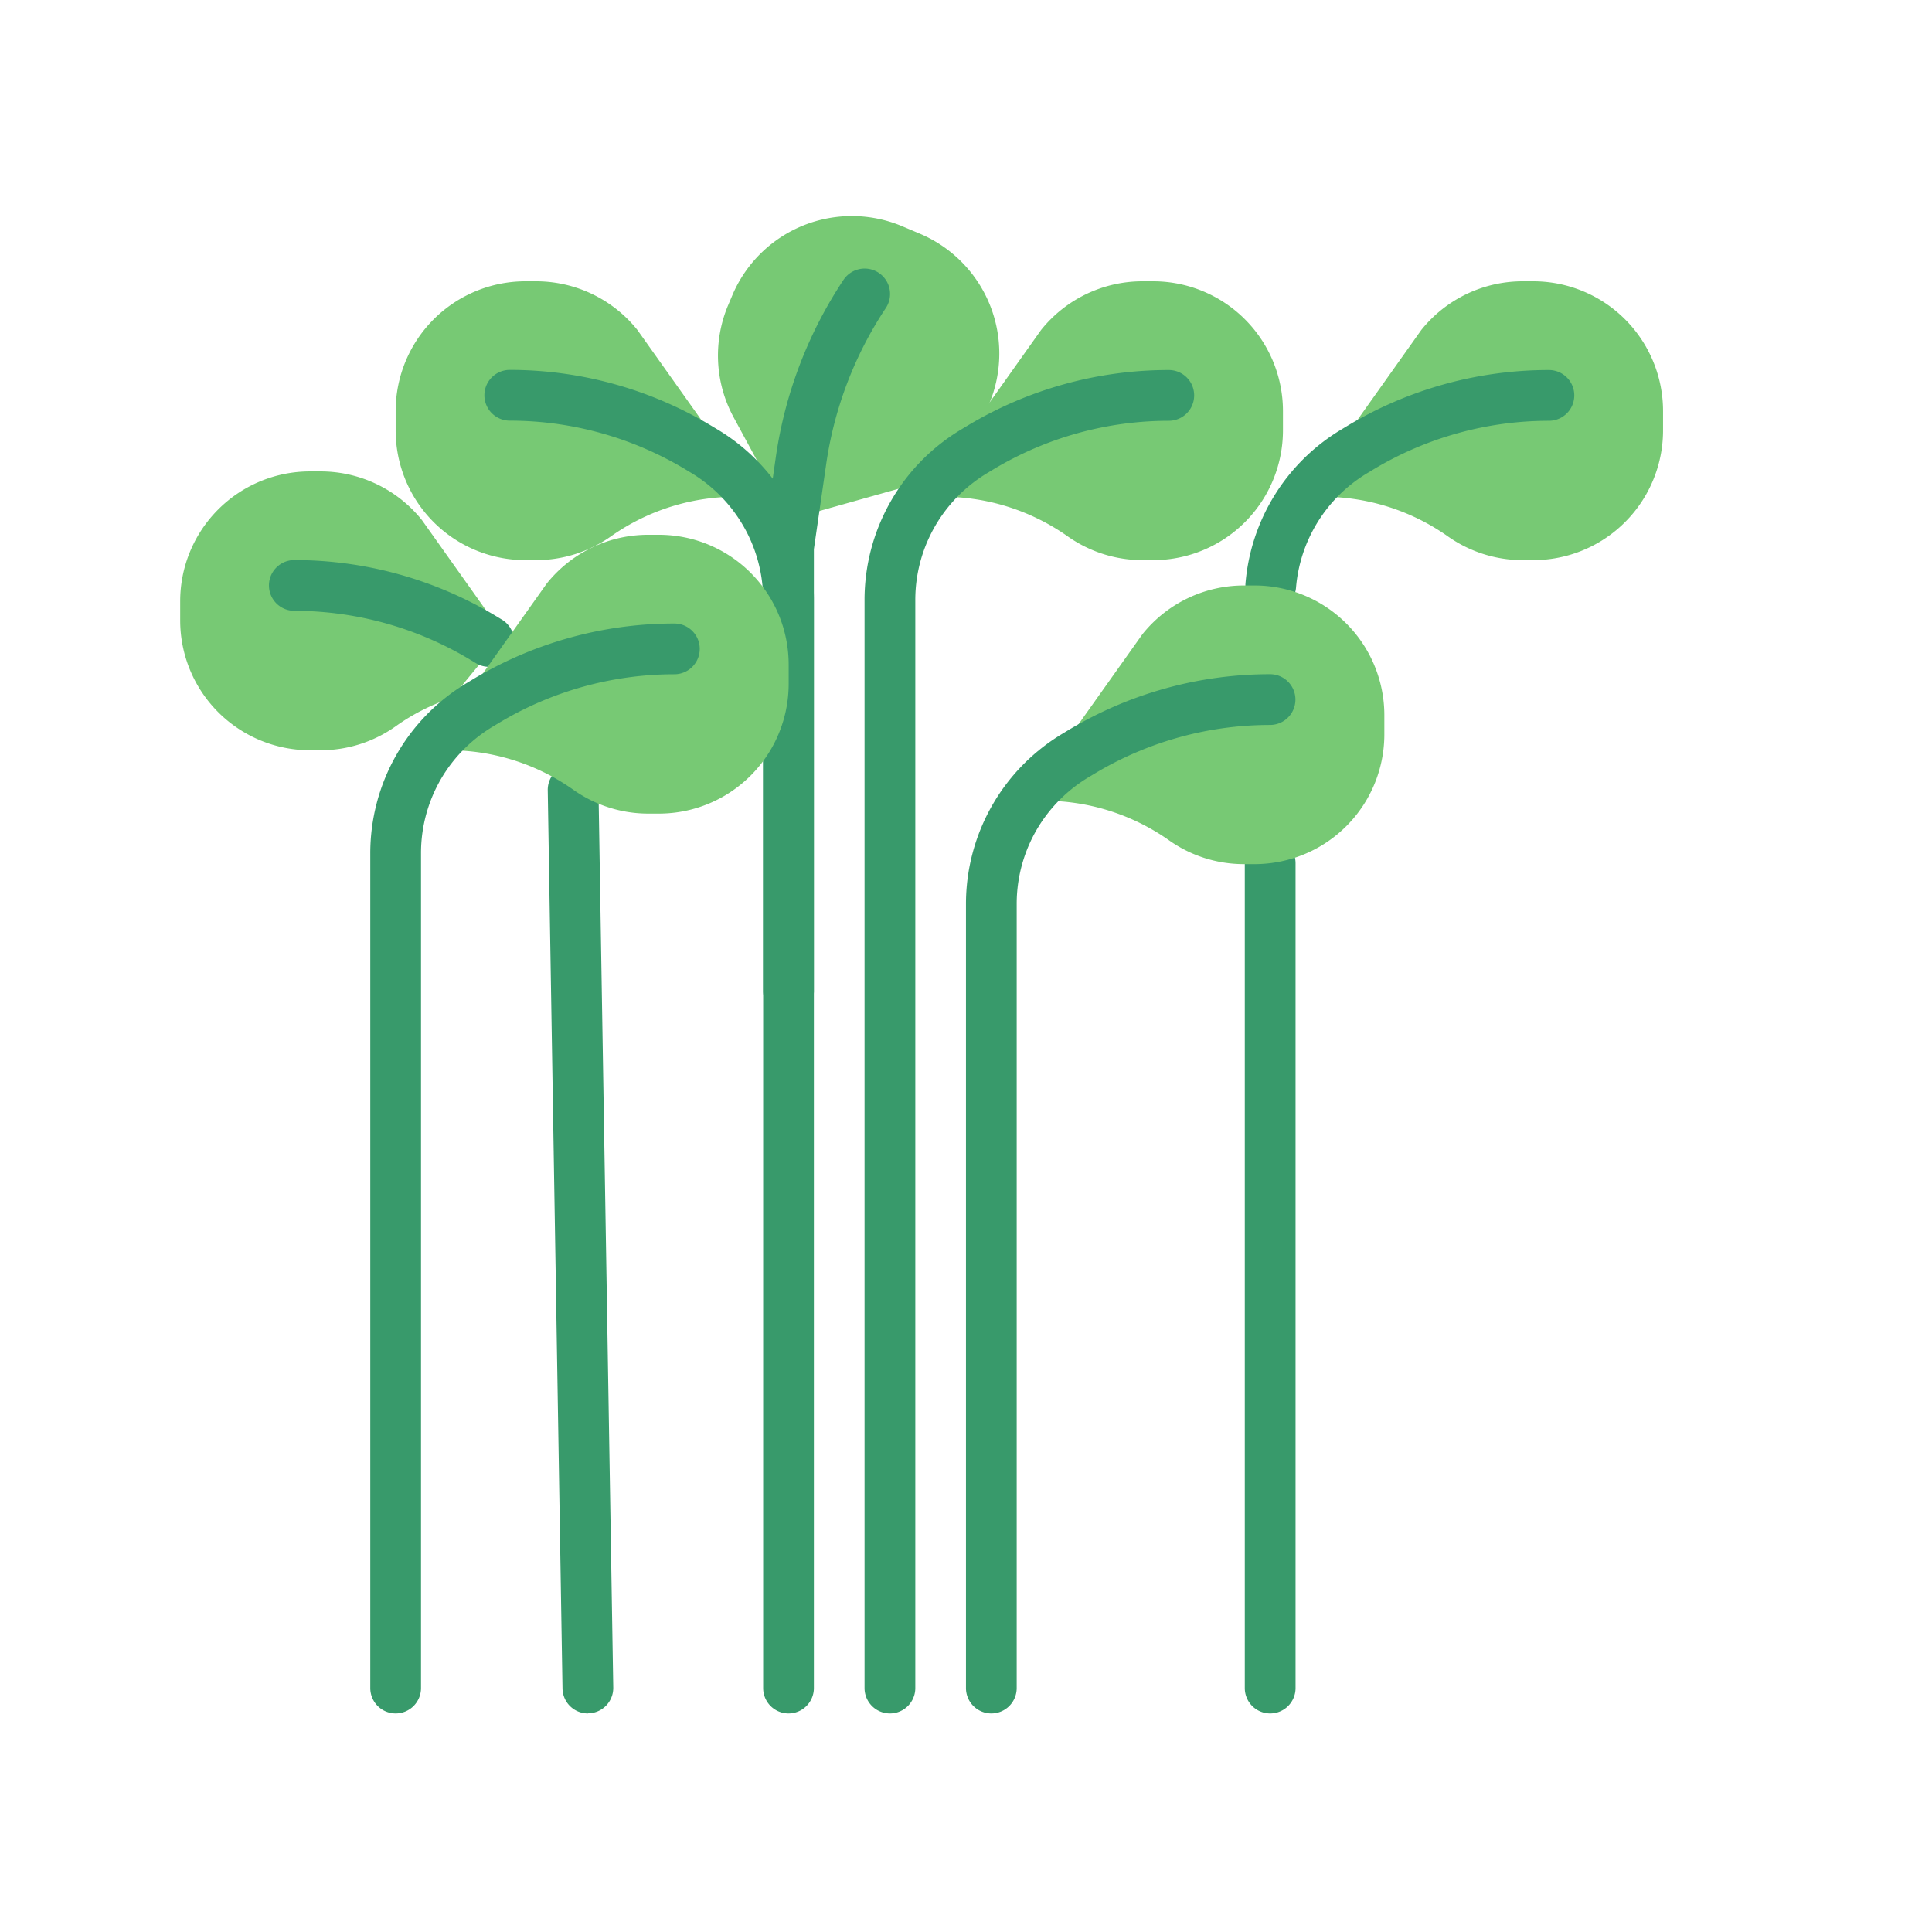 <svg xmlns="http://www.w3.org/2000/svg" viewBox="0 0 609 609"><path d="M192,91.1,177,63.38A40.87,40.87,0,0,1,175.34,28l1.3-3.07A40.89,40.89,0,0,1,230.26,3.25l5.59,2.36A41,41,0,0,1,257.54,59.3l-1.3,3.06a40.88,40.88,0,0,1-26.62,23.42L199.3,94.29Z" transform="translate(54.22 68.11)" fill="#77c974"/><path d="M242.29,80.49l31.65-44.57a40.93,40.93,0,0,1,32-15.36h3.34a40.92,40.92,0,0,1,40.91,40.92v6.05a40.9,40.9,0,0,1-40.92,40.92h-3.34a40.91,40.91,0,0,1-23.76-7.61,68.22,68.22,0,0,0-39.84-12.36Z" transform="translate(54.22 68.11)" fill="#77c974"/><path d="M226.3,472a8,8,0,0,1-8-8V121a62.58,62.58,0,0,1,30.37-53.67l2-1.21A123.24,123.24,0,0,1,314.2,48.53a8,8,0,1,1,0,16,107.44,107.44,0,0,0-55.26,15.3l-2,1.21a47,47,0,0,0-14.8,14.11A46.48,46.48,0,0,0,234.3,121V464A8,8,0,0,1,226.3,472Z" transform="translate(54.22 68.11)" fill="#389a6b"/><path d="M362.14,80.49l31.65-44.57a40.93,40.93,0,0,1,32-15.36h3.34A40.92,40.92,0,0,1,470,61.48v6.05a40.9,40.9,0,0,1-40.92,40.92h-3.34A40.91,40.91,0,0,1,402,100.84a68.22,68.22,0,0,0-39.84-12.36Z" transform="translate(54.22 68.11)" fill="#77c974"/><path d="M346.16,472a8,8,0,0,1-8-8V204a8,8,0,1,1,16,0V464A8,8,0,0,1,346.16,472Z" transform="translate(54.22 68.11)" fill="#389a6b"/><path d="M346.35,124.43h-.68a8,8,0,0,1-7.29-8.64,62.55,62.55,0,0,1,30.15-48.47l2-1.21a123.24,123.24,0,0,1,63.49-17.58,8,8,0,1,1,0,16,107.4,107.4,0,0,0-55.25,15.3l-2,1.21a46.59,46.59,0,0,0-22.46,36.09A8,8,0,0,1,346.35,124.43Z" transform="translate(54.22 68.11)" fill="#389a6b"/><path d="M104.51,132.05,78.79,95.84a40.93,40.93,0,0,0-32-15.35H43.5A40.92,40.92,0,0,0,2.58,121.4v6.06A40.94,40.94,0,0,0,43.5,168.38h3.34a40.88,40.88,0,0,0,23.76-7.61,65.32,65.32,0,0,1,17.58-8.87Z" transform="translate(54.22 68.11)" fill="#77c974"/><path d="M131.09,472a8,8,0,0,1-8-7.85L118.44,181a8,8,0,0,1,7.85-8.12h.14a8,8,0,0,1,8,7.86l4.66,283.09a8,8,0,0,1-7.86,8.13Z" transform="translate(54.22 68.11)" fill="#389a6b"/><path d="M99.92,142.08a7.91,7.91,0,0,1-4.1-1.13l-2-1.21a107.57,107.57,0,0,0-55.26-15.31,8,8,0,1,1,0-16A123.39,123.39,0,0,1,102,126l2,1.21a8,8,0,0,1-4.1,14.83Z" transform="translate(54.22 68.11)" fill="#389a6b"/><path d="M178.36,80.49,146.71,35.92a40.93,40.93,0,0,0-32-15.36h-3.34A40.92,40.92,0,0,0,70.5,61.48v6.05a40.9,40.9,0,0,0,40.92,40.92h3.34a40.91,40.91,0,0,0,23.76-7.61,68.22,68.22,0,0,1,39.84-12.36Z" transform="translate(54.22 68.11)" fill="#77c974"/><path d="M194.34,472a8,8,0,0,1-8-8V121a46.48,46.48,0,0,0-7.82-25.86A47,47,0,0,0,163.73,81l-2-1.21a107.44,107.44,0,0,0-55.26-15.3,8,8,0,0,1,0-16,123.35,123.35,0,0,1,63.48,17.58l2,1.2A62.54,62.54,0,0,1,202.33,121V464A8,8,0,0,1,194.34,472Z" transform="translate(54.22 68.11)" fill="#389a6b"/><path d="M194.34,252.27a8,8,0,0,1-8-8V104.46a8.74,8.74,0,0,1,.08-1.14l3.92-27.41a135.88,135.88,0,0,1,21.32-55.79A8,8,0,0,1,225,29a119.87,119.87,0,0,0-18.79,49.19L202.33,105V244.28A8,8,0,0,1,194.34,252.27Z" transform="translate(54.22 68.11)" fill="#389a6b"/><path d="M86.48,160.39l31.65-44.57a40.93,40.93,0,0,1,32-15.36h3.34a40.92,40.92,0,0,1,40.91,40.92v6.05a40.9,40.9,0,0,1-40.91,40.92h-3.34a40.86,40.86,0,0,1-23.77-7.61,68.19,68.19,0,0,0-39.84-12.36Z" transform="translate(54.22 68.11)" fill="#77c974"/><path d="M70.5,472a8,8,0,0,1-8-8V200.89a62.57,62.57,0,0,1,30.36-53.67l2-1.21a123.27,123.27,0,0,1,63.49-17.58,8,8,0,1,1,0,16,107.34,107.34,0,0,0-55.25,15.31l-2,1.2A47,47,0,0,0,86.31,175a46.48,46.48,0,0,0-7.82,25.86V464A8,8,0,0,1,70.5,472Z" transform="translate(54.22 68.11)" fill="#389a6b"/><path d="M274.25,176.37,305.9,131.8a40.93,40.93,0,0,1,32-15.36h3.34a40.92,40.92,0,0,1,40.91,40.92v6a40.9,40.9,0,0,1-40.92,40.92h-3.34a40.83,40.83,0,0,1-23.76-7.61,68.22,68.22,0,0,0-39.84-12.36Z" transform="translate(54.22 68.11)" fill="#77c974"/><path d="M258.27,472a8,8,0,0,1-8-8V216.87a62.55,62.55,0,0,1,30.36-53.67l2-1.21a123.24,123.24,0,0,1,63.49-17.58,8,8,0,0,1,0,16A107.35,107.35,0,0,0,290.9,175.7l-2,1.2A47,47,0,0,0,274.08,191a46.48,46.48,0,0,0-7.82,25.86V464A8,8,0,0,1,258.27,472Z" transform="translate(54.22 68.11)" fill="#389a6b"/></svg>